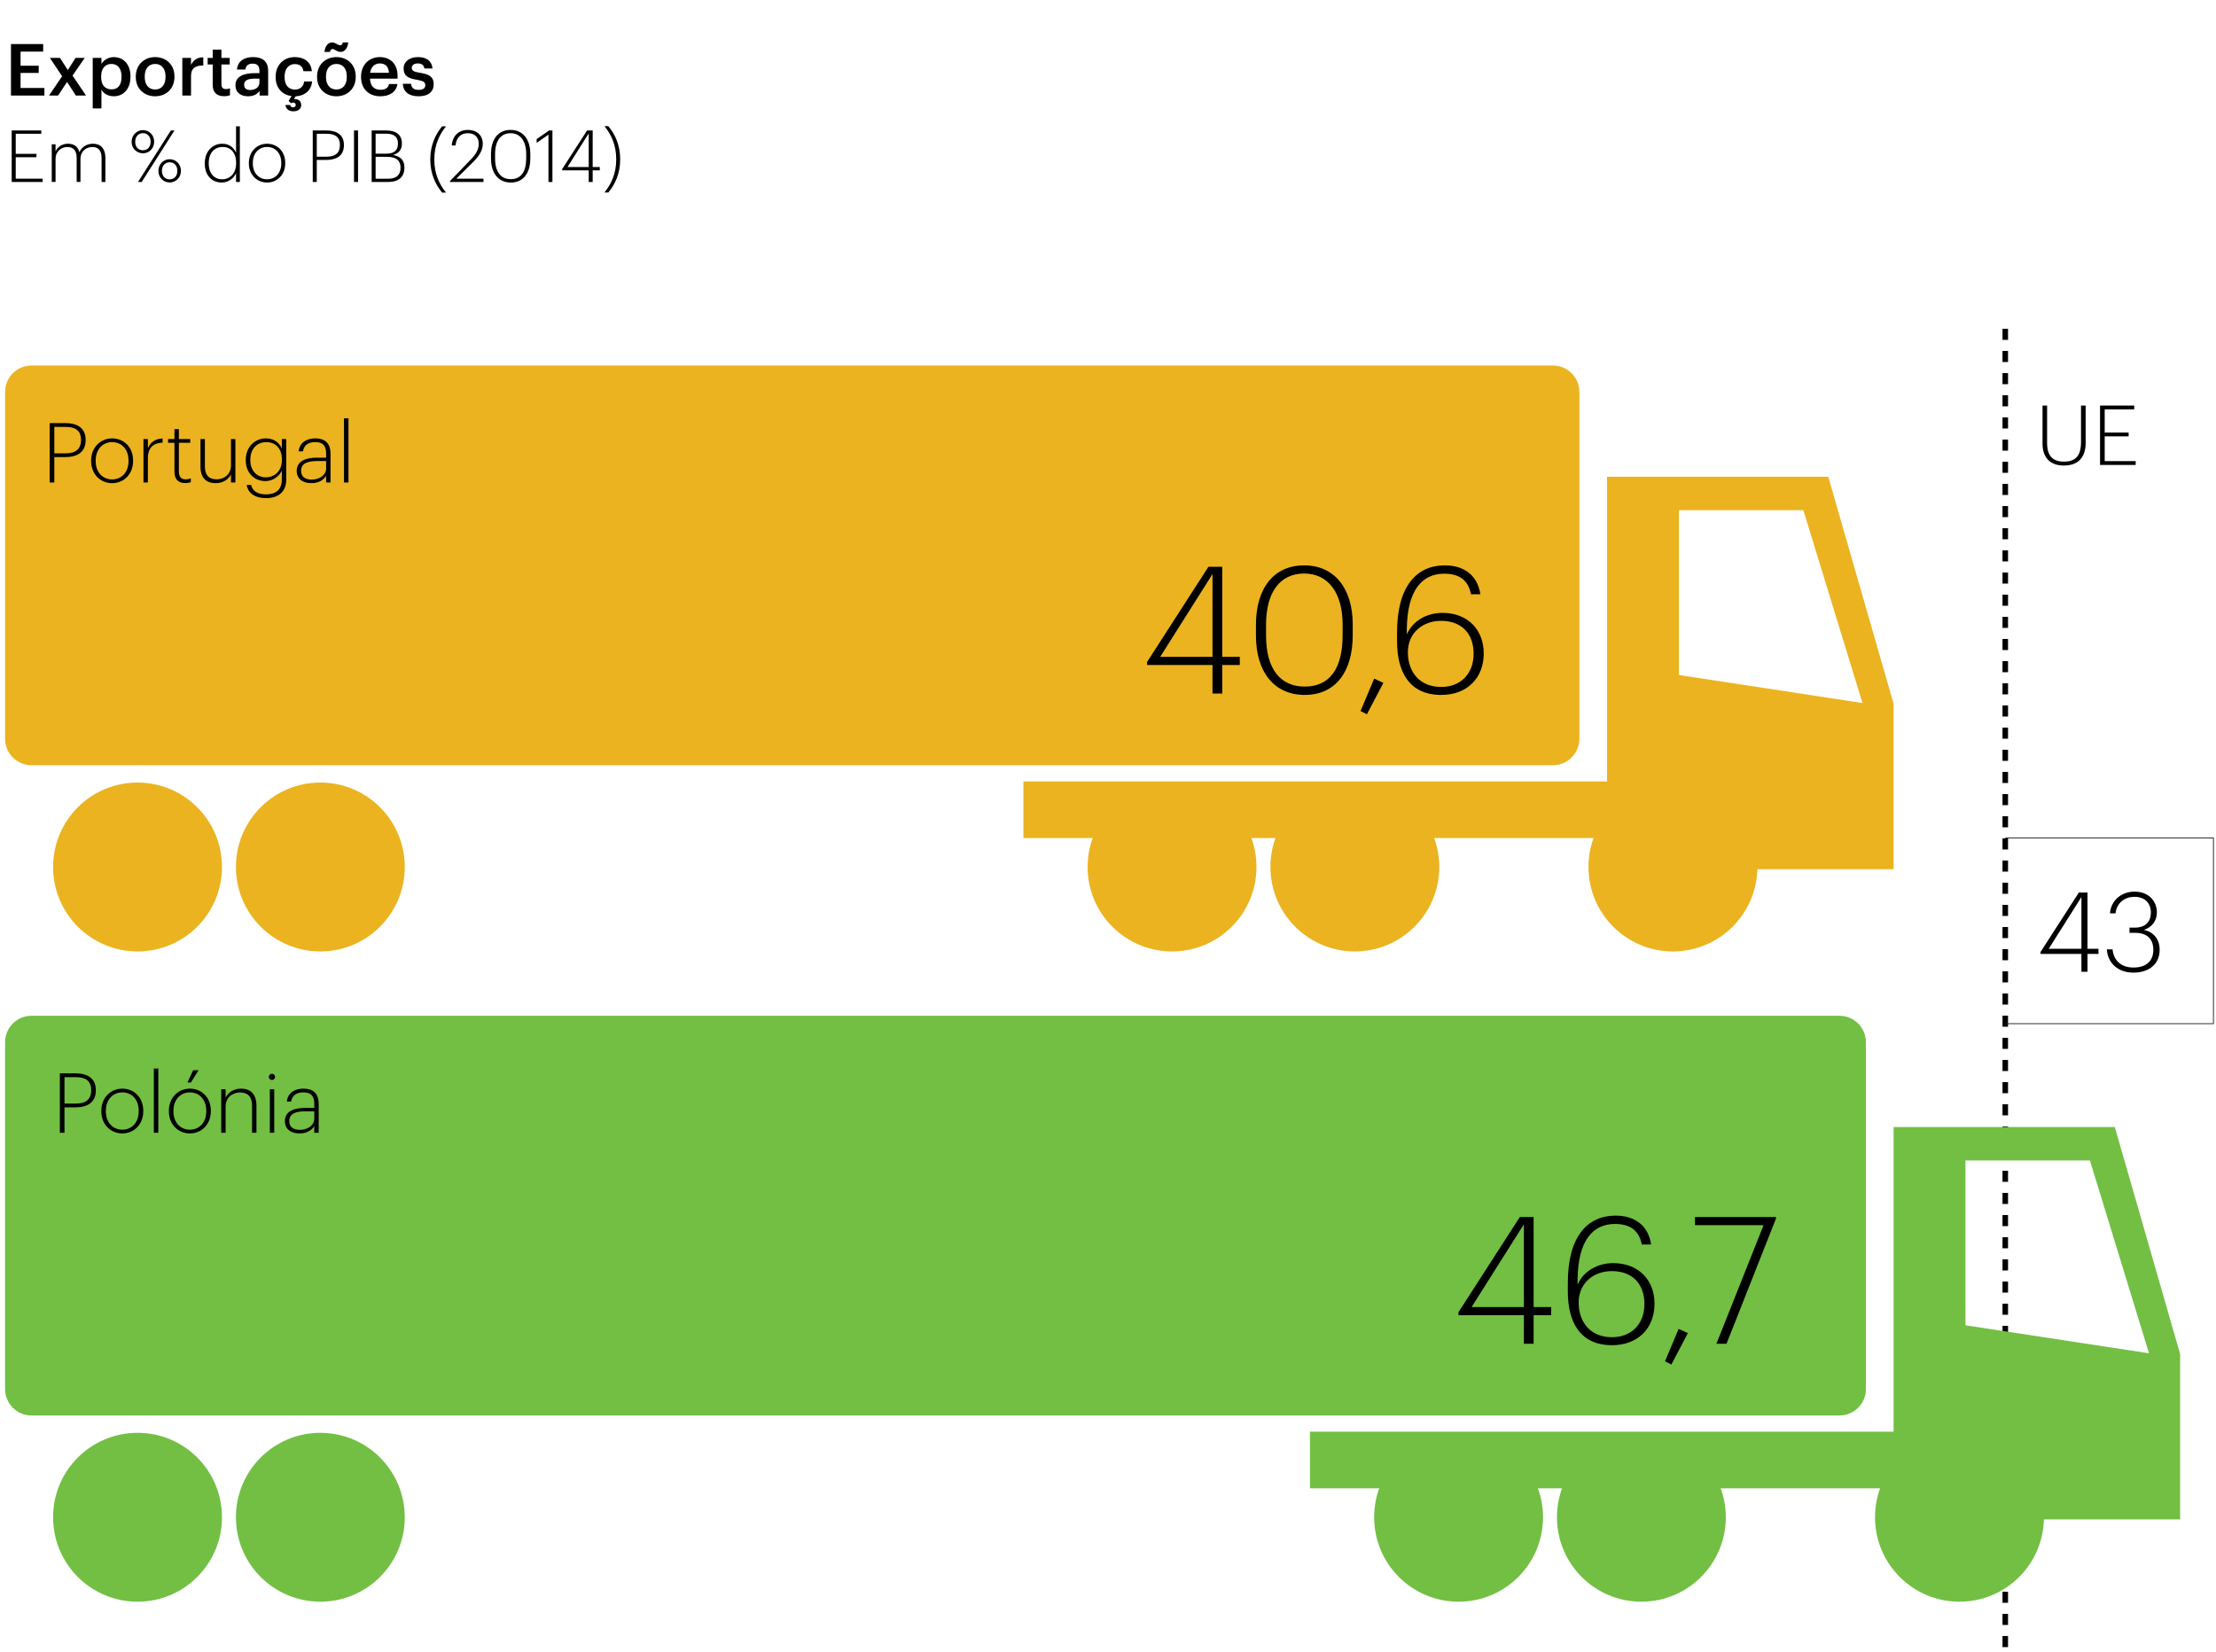 <?xml version="1.0" encoding="utf-8"?>
<!-- Generator: Adobe Illustrator 15.1.0, SVG Export Plug-In . SVG Version: 6.00 Build 0)  -->
<!DOCTYPE svg PUBLIC "-//W3C//DTD SVG 1.1//EN" "http://www.w3.org/Graphics/SVG/1.1/DTD/svg11.dtd">
<svg version="1.1" id="Layer_1" xmlns="http://www.w3.org/2000/svg" xmlns:xlink="http://www.w3.org/1999/xlink" x="0px" y="0px"
	 width="400px" height="298.255px" viewBox="0 0 400 298.255" enable-background="new 0 0 400 298.255" xml:space="preserve">
<g>
</g>
<g>
</g>
<g>
	<path d="M362.462,297.356h-1v-2h1V297.356z M362.462,293.356h-1v-2h1V293.356z M362.462,289.356h-1v-2h1V289.356z M362.462,285.356
		h-1v-2h1V285.356z M362.462,281.356h-1v-2h1V281.356z M362.462,277.356h-1v-2h1V277.356z M362.462,273.356h-1v-2h1V273.356z
		 M362.462,269.356h-1v-2h1V269.356z M362.462,265.356h-1v-2h1V265.356z M362.462,261.356h-1v-2h1V261.356z M362.462,257.356h-1v-2
		h1V257.356z M362.462,253.356h-1v-2h1V253.356z M362.462,249.356h-1v-2h1V249.356z M362.462,245.356h-1v-2h1V245.356z
		 M362.462,241.356h-1v-2h1V241.356z M362.462,237.356h-1v-2h1V237.356z M362.462,233.356h-1v-2h1V233.356z M362.462,229.356h-1v-2
		h1V229.356z M362.462,225.356h-1v-2h1V225.356z M362.462,221.356h-1v-2h1V221.356z M362.462,217.356h-1v-2h1V217.356z
		 M362.462,213.356h-1v-2h1V213.356z M362.462,209.356h-1v-2h1V209.356z M362.462,205.356h-1v-2h1V205.356z M362.462,201.356h-1v-2
		h1V201.356z M362.462,197.356h-1v-2h1V197.356z M362.462,193.356h-1v-2h1V193.356z M362.462,189.356h-1v-2h1V189.356z
		 M362.462,185.356h-1v-2h1V185.356z M362.462,181.356h-1v-2h1V181.356z M362.462,177.356h-1v-2h1V177.356z M362.462,173.356h-1v-2
		h1V173.356z M362.462,169.356h-1v-2h1V169.356z M362.462,165.356h-1v-2h1V165.356z M362.462,161.356h-1v-2h1V161.356z
		 M362.462,157.356h-1v-2h1V157.356z M362.462,153.356h-1v-2h1V153.356z M362.462,149.356h-1v-2h1V149.356z M362.462,145.356h-1v-2
		h1V145.356z M362.462,141.356h-1v-2h1V141.356z M362.462,137.356h-1v-2h1V137.356z M362.462,133.356h-1v-2h1V133.356z
		 M362.462,129.356h-1v-2h1V129.356z M362.462,125.356h-1v-2h1V125.356z M362.462,121.356h-1v-2h1V121.356z M362.462,117.356h-1v-2
		h1V117.356z M362.462,113.356h-1v-2h1V113.356z M362.462,109.356h-1v-2h1V109.356z M362.462,105.356h-1v-2h1V105.356z
		 M362.462,101.356h-1v-2h1V101.356z M362.462,97.356h-1v-2h1V97.356z M362.462,93.356h-1v-2h1V93.356z M362.462,89.356h-1v-2h1
		V89.356z M362.462,85.356h-1v-2h1V85.356z M362.462,81.356h-1v-2h1V81.356z M362.462,77.356h-1v-2h1V77.356z M362.462,73.356h-1v-2
		h1V73.356z M362.462,69.356h-1v-2h1V69.356z M362.462,65.356h-1v-2h1V65.356z M362.462,61.356h-1v-2h1V61.356z"/>
</g>
<g>
	<g>
		<g>
			<path fill="#EBB320" d="M285.086,133.375c0,2.635-2.142,4.774-4.778,4.774H5.692c-2.638,0-4.776-2.14-4.776-4.774V70.761
				c0-2.642,2.138-4.775,4.776-4.775h274.616c2.636,0,4.778,2.134,4.778,4.775V133.375z"/>
		</g>
		<g>
			<rect x="184.735" y="141.073" fill="#EBB320" width="110.962" height="10.222"/>
		</g>
		<g>
			<path fill="#EBB320" d="M341.805,156.914h-51.72V86.071h39.928l11.792,40.992V156.914z M303.055,92.104v29.758l33.132,5.057
				l-10.67-34.814H303.055z"/>
		</g>
		<g>
			<g>
				<g>
					<path fill="#EBB320" d="M226.8,156.518c0-8.423-6.819-15.242-15.23-15.242c-8.434,0-15.251,6.819-15.251,15.242
						c0,8.422,6.817,15.247,15.251,15.247C219.981,171.765,226.8,164.939,226.8,156.518z"/>
				</g>
			</g>
			<g>
				<g>
					<path fill="#EBB320" d="M259.796,156.518c0-8.423-6.829-15.242-15.242-15.242c-8.41,0-15.235,6.819-15.235,15.242
						c0,8.422,6.825,15.247,15.235,15.247C252.967,171.765,259.796,164.939,259.796,156.518z"/>
				</g>
			</g>
			<g>
				<g>
					<path fill="#EBB320" d="M40.067,156.518c0-8.423-6.819-15.242-15.235-15.242c-8.428,0-15.249,6.819-15.249,15.242
						c0,8.422,6.82,15.247,15.249,15.247C33.249,171.765,40.067,164.939,40.067,156.518z"/>
				</g>
			</g>
			<g>
				<g>
					<path fill="#EBB320" d="M73.063,156.518c0-8.423-6.829-15.242-15.241-15.242c-8.411,0-15.236,6.819-15.236,15.242
						c0,8.422,6.825,15.247,15.236,15.247C66.235,171.765,73.063,164.939,73.063,156.518z"/>
				</g>
			</g>
			<g>
				<g>
					<path fill="#EBB320" d="M317.216,156.518c0-8.423-6.83-15.242-15.247-15.242c-8.413,0-15.242,6.819-15.242,15.242
						c0,8.422,6.829,15.247,15.242,15.247C310.387,171.765,317.216,164.939,317.216,156.518z"/>
				</g>
			</g>
		</g>
	</g>
	<g>
		<g>
			<path fill="#72BF44" d="M336.809,250.768c0,2.638-2.142,4.774-4.777,4.774H5.692c-2.638,0-4.776-2.137-4.776-4.774v-62.613
				c0-2.642,2.138-4.774,4.776-4.774h326.339c2.635,0,4.777,2.133,4.777,4.774V250.768z"/>
		</g>
		<g>
			<rect x="236.457" y="258.469" fill="#72BF44" width="110.963" height="10.222"/>
		</g>
		<g>
			<g>
				<path fill="#72BF44" d="M393.528,274.308h-51.724v-70.841h39.928l11.796,40.992V274.308z M354.777,209.498v29.76l33.132,5.057
					l-10.668-34.816H354.777z"/>
			</g>
		</g>
		<g>
			<g>
				<g>
					<path fill="#72BF44" d="M278.524,273.91c0-8.422-6.82-15.24-15.234-15.24c-8.432,0-15.248,6.818-15.248,15.24
						c0,8.426,6.815,15.248,15.248,15.248C271.704,289.158,278.524,282.336,278.524,273.91z"/>
				</g>
			</g>
			<g>
				<g>
					<path fill="#72BF44" d="M311.517,273.91c0-8.422-6.827-15.24-15.242-15.24c-8.409,0-15.235,6.818-15.235,15.24
						c0,8.426,6.826,15.248,15.235,15.248C304.69,289.158,311.517,282.336,311.517,273.91z"/>
				</g>
			</g>
			<g>
				<g>
					<path fill="#72BF44" d="M40.067,273.91c0-8.422-6.819-15.24-15.235-15.24c-8.428,0-15.249,6.818-15.249,15.24
						c0,8.426,6.82,15.248,15.249,15.248C33.249,289.158,40.067,282.336,40.067,273.91z"/>
				</g>
			</g>
			<g>
				<g>
					<path fill="#72BF44" d="M73.063,273.91c0-8.422-6.829-15.24-15.241-15.24c-8.411,0-15.236,6.818-15.236,15.24
						c0,8.426,6.825,15.248,15.236,15.248C66.235,289.158,73.063,282.336,73.063,273.91z"/>
				</g>
			</g>
			<g>
				<g>
					<path fill="#72BF44" d="M368.94,273.91c0-8.422-6.832-15.24-15.249-15.24c-8.412,0-15.241,6.818-15.241,15.24
						c0,8.426,6.829,15.248,15.241,15.248C362.108,289.158,368.94,282.336,368.94,273.91z"/>
				</g>
			</g>
		</g>
	</g>
	<g>
		<g>
			<g>
				<path d="M218.864,120.05h-11.807v-0.544l11.071-17.183h2.496v16.255h3.167v1.472h-3.167v5.151h-1.76V120.05z M218.864,118.578
					v-14.943l-9.439,14.943H218.864z"/>
				<path d="M226.704,114.738v-1.92c0-6.688,3.264-10.752,8.704-10.752c5.439,0,8.767,4.128,8.767,10.655v1.952
					c0,6.655-3.136,10.783-8.671,10.783C230.064,125.457,226.704,121.394,226.704,114.738z M242.351,114.642v-1.92
					c0-5.6-2.56-9.183-6.943-9.183c-4.352,0-6.879,3.359-6.879,9.247v1.952c0,6.079,2.624,9.215,6.975,9.215
					C240.015,123.953,242.351,120.722,242.351,114.642z"/>
				<path d="M245.584,128.369l2.463-5.855l1.664,0.768l-2.976,5.664L245.584,128.369z"/>
				<path d="M252.176,115.826v-1.664c0-8.384,3.583-12.096,8.607-12.096c3.36,0,5.888,1.664,6.432,5.216h-1.696
					c-0.48-2.495-2.048-3.712-4.832-3.712c-3.936,0-6.688,2.912-6.751,10.048v0.928c1.056-2.527,3.712-3.903,6.399-3.903
					c4.768,0,7.488,3.199,7.488,7.327c0,4.447-3.008,7.487-7.68,7.487C254.352,125.457,252.176,121.233,252.176,115.826z
					 M265.999,118.034c0-3.552-2.08-5.952-5.887-5.952c-3.264,0-5.984,2.144-5.984,5.664c0,3.487,2.048,6.271,6.016,6.271
					C263.695,124.018,265.999,121.585,265.999,118.034z"/>
			</g>
		</g>
		<g>
			<path d="M275.067,237.443H263.26v-0.544l11.071-17.183h2.496v16.255h3.167v1.472h-3.167v5.151h-1.76V237.443z M275.067,235.972
				v-14.943l-9.439,14.943H275.067z"/>
			<path d="M283.004,233.22v-1.664c0-8.384,3.583-12.096,8.607-12.096c3.36,0,5.888,1.664,6.432,5.216h-1.696
				c-0.48-2.495-2.048-3.712-4.832-3.712c-3.936,0-6.688,2.912-6.751,10.048v0.928c1.056-2.527,3.712-3.903,6.399-3.903
				c4.768,0,7.488,3.199,7.488,7.327c0,4.447-3.008,7.487-7.68,7.487C285.18,242.851,283.004,238.627,283.004,233.22z
				 M296.827,235.427c0-3.551-2.08-5.951-5.887-5.951c-3.264,0-5.984,2.144-5.984,5.664c0,3.487,2.048,6.271,6.016,6.271
				C294.523,241.411,296.827,238.979,296.827,235.427z"/>
			<path d="M300.54,245.763l2.463-5.855l1.664,0.768l-2.976,5.664L300.54,245.763z"/>
			<path d="M318.331,221.188h-12.383v-1.472h14.623v0.287l-8.928,22.591h-1.824L318.331,221.188z"/>
		</g>
	</g>
	<g>
		<g>
			<g>
				<path d="M8.963,76.381h2.835c2.085,0,3.66,0.84,3.66,3.015v0.061c0,2.205-1.56,3.06-3.645,3.06h-2.01v4.59h-0.84V76.381z
					 M11.873,81.841c1.725,0,2.745-0.735,2.745-2.385v-0.061c0-1.739-1.095-2.324-2.775-2.324h-2.04v4.77H11.873z"/>
				<path d="M16.448,83.251v-0.12c0-2.355,1.695-3.99,3.795-3.99c2.115,0,3.78,1.59,3.78,3.975v0.12c0,2.37-1.68,3.99-3.795,3.99
					C18.098,87.226,16.448,85.561,16.448,83.251z M23.198,83.251v-0.12c0-2.07-1.29-3.315-2.955-3.315
					c-1.68,0-2.97,1.275-2.97,3.315v0.12c0,2.01,1.26,3.3,2.97,3.3C21.923,86.551,23.198,85.275,23.198,83.251z"/>
				<path d="M25.898,79.261h0.795v1.65c0.435-0.96,1.215-1.71,2.655-1.755v0.749c-1.515,0.061-2.655,0.766-2.655,2.851v4.35h-0.795
					V79.261z"/>
				<path d="M31.492,85.216v-5.28h-1.155v-0.675h1.155v-1.785h0.795v1.785h2.055v0.675h-2.055v5.22c0,0.945,0.45,1.38,1.17,1.38
					c0.405,0,0.72-0.074,0.99-0.165v0.676c-0.255,0.09-0.555,0.165-1.035,0.165C32.167,87.211,31.492,86.476,31.492,85.216z"/>
				<path d="M36.188,84.226v-4.965h0.795v4.92c0,1.665,0.78,2.354,2.145,2.354c1.275,0,2.565-0.854,2.565-2.505v-4.77h0.795v7.845
					h-0.795v-1.5c-0.36,0.855-1.365,1.62-2.745,1.62C37.328,87.226,36.188,86.386,36.188,84.226z"/>
				<path d="M44.527,87.556h0.81c0.21,1.005,1.05,1.694,2.685,1.694c1.68,0,2.85-0.765,2.85-2.699v-1.605
					c-0.42,0.945-1.515,1.905-2.97,1.905c-1.995,0-3.54-1.47-3.54-3.75v-0.104c0-2.235,1.575-3.855,3.645-3.855
					c1.545,0,2.415,0.855,2.865,1.815v-1.695h0.795v7.319c-0.015,2.311-1.53,3.346-3.63,3.346
					C45.772,89.926,44.722,88.815,44.527,87.556z M50.887,83.056v-0.12c0-1.979-1.17-3.12-2.805-3.12c-1.68,0-2.895,1.2-2.895,3.15
					v0.12c0,1.949,1.23,3.09,2.79,3.09C49.567,86.176,50.887,85.021,50.887,83.056z"/>
				<path d="M53.558,84.99c0-1.814,1.74-2.369,3.675-2.369h1.635v-0.705c0-1.471-0.6-2.101-1.98-2.101
					c-1.185,0-2.025,0.511-2.205,1.665h-0.78c0.18-1.649,1.53-2.34,3.015-2.34c1.635,0,2.745,0.78,2.745,2.775v5.189h-0.795v-1.2
					c-0.495,0.766-1.335,1.32-2.655,1.32C54.667,87.226,53.558,86.476,53.558,84.99z M58.867,84.57v-1.335h-1.605
					c-1.635,0-2.91,0.346-2.91,1.755c0,1.005,0.63,1.59,1.92,1.59C57.712,86.58,58.867,85.74,58.867,84.57z"/>
				<path d="M62.092,75.511h0.81v11.595h-0.81V75.511z"/>
			</g>
		</g>
		<g>
			<g>
				<path d="M10.802,193.773h2.835c2.085,0,3.66,0.84,3.66,3.015v0.061c0,2.205-1.56,3.06-3.645,3.06h-2.01v4.59h-0.84V193.773z
					 M13.712,199.233c1.725,0,2.745-0.735,2.745-2.385v-0.061c0-1.739-1.095-2.324-2.775-2.324h-2.04v4.77H13.712z"/>
				<path d="M18.287,200.644v-0.12c0-2.355,1.695-3.99,3.795-3.99c2.115,0,3.78,1.59,3.78,3.975v0.12c0,2.37-1.68,3.99-3.795,3.99
					C19.937,204.618,18.287,202.953,18.287,200.644z M25.037,200.644v-0.12c0-2.07-1.29-3.315-2.955-3.315
					c-1.68,0-2.97,1.275-2.97,3.315v0.12c0,2.01,1.26,3.3,2.97,3.3C23.762,203.943,25.037,202.668,25.037,200.644z"/>
				<path d="M27.767,192.903h0.81v11.595h-0.81V192.903z"/>
				<path d="M30.481,200.644v-0.12c0-2.355,1.695-3.99,3.795-3.99c2.115,0,3.78,1.59,3.78,3.975v0.12c0,2.37-1.68,3.99-3.795,3.99
					C32.131,204.618,30.481,202.953,30.481,200.644z M37.231,200.644v-0.12c0-2.07-1.29-3.315-2.955-3.315
					c-1.68,0-2.97,1.275-2.97,3.315v0.12c0,2.01,1.26,3.3,2.97,3.3C35.956,203.943,37.231,202.668,37.231,200.644z M34.861,193.219
					h0.975l-1.38,2.205h-0.615L34.861,193.219z"/>
				<path d="M39.931,196.653h0.795v1.53c0.36-0.855,1.38-1.65,2.775-1.65c1.665,0,2.79,0.9,2.79,3.135v4.83h-0.795v-4.875
					c0-1.665-0.78-2.399-2.175-2.399c-1.305,0-2.595,0.87-2.595,2.52v4.755h-0.795V196.653z"/>
				<path d="M48.526,194.403c0-0.3,0.255-0.555,0.57-0.555s0.555,0.255,0.555,0.555c0,0.315-0.24,0.57-0.555,0.57
					S48.526,194.719,48.526,194.403z M48.706,196.653h0.795v7.845h-0.795V196.653z"/>
				<path d="M51.421,202.383c0-1.814,1.74-2.369,3.675-2.369h1.635v-0.705c0-1.471-0.6-2.101-1.98-2.101
					c-1.185,0-2.025,0.511-2.205,1.665h-0.78c0.18-1.649,1.53-2.34,3.015-2.34c1.635,0,2.745,0.78,2.745,2.775v5.189h-0.795v-1.2
					c-0.495,0.766-1.335,1.32-2.655,1.32C52.531,204.618,51.421,203.868,51.421,202.383z M56.731,201.963v-1.335h-1.605
					c-1.635,0-2.91,0.346-2.91,1.755c0,1.005,0.63,1.59,1.92,1.59C55.576,203.973,56.731,203.133,56.731,201.963z"/>
			</g>
		</g>
	</g>
</g>
<g>
	<g>
		<path d="M375.707,172.21h-7.382v-0.34l6.922-10.742h1.56v10.162h1.98v0.92h-1.98v3.221h-1.1V172.21z M375.707,171.29v-9.342
			l-5.901,9.342H375.707z"/>
		<path d="M380.305,171.39h1.021c0.18,1.801,1.34,3.281,3.78,3.281c2.301,0,3.581-1.181,3.581-3.201c0-1.84-1.04-3.061-3.261-3.061
			h-1.04v-0.94h0.96c2.061,0,2.9-1.22,2.9-2.721c0-1.62-1.02-2.84-2.94-2.84c-1.98,0-3.261,1.26-3.44,2.98h-1.001
			c0.141-2.181,1.921-3.921,4.441-3.921c2.541,0,4.021,1.72,4.021,3.761c0,1.561-0.939,2.7-2.34,3.141
			c1.7,0.38,2.84,1.62,2.84,3.601c0,2.601-1.939,4.121-4.74,4.121C382.145,175.591,380.404,173.67,380.305,171.39z"/>
	</g>
	<g>
		<path d="M368.689,80.099v-6.885h0.825v6.795c0,2.295,1.035,3.33,3.03,3.33c2.055,0,3.09-0.99,3.09-3.525v-6.6h0.84v6.72
			c0,2.565-1.275,4.11-3.945,4.11C370.115,84.044,368.689,82.663,368.689,80.099z"/>
		<path d="M379.069,73.214h6.165v0.69h-5.325v4.185h4.32v0.689h-4.32v4.47h5.595v0.69h-6.435V73.214z"/>
	</g>
	<g>
		<polygon fill="#231F20" points="399.615,184.88 361.962,184.88 361.962,184.729 399.465,184.729 399.465,151.355 361.962,151.355 
			361.962,151.205 399.615,151.205 		"/>
	</g>
</g>
<g>
	<path d="M1.982,7.954h5.812v1.365H3.711v2.548h3.276v1.3H3.711v2.717h4.303v1.365H1.982V7.954z"/>
	<path d="M11.212,13.765l-2.21-3.314h1.82l1.417,2.197l1.404-2.197h1.651l-2.197,3.198l2.431,3.601h-1.833l-1.586-2.457
		l-1.625,2.457H8.846L11.212,13.765z"/>
	<path d="M16.737,10.45h1.573v1.092c0.377-0.65,1.222-1.234,2.223-1.234c1.703,0,3.017,1.261,3.017,3.457v0.105
		c0,2.184-1.261,3.51-3.017,3.51c-1.079,0-1.859-0.533-2.223-1.196v3.394h-1.573V10.45z M21.937,13.896v-0.104
		c0-1.509-0.78-2.25-1.807-2.25c-1.092,0-1.872,0.741-1.872,2.25v0.104c0,1.521,0.741,2.236,1.885,2.236
		C21.3,16.132,21.937,15.352,21.937,13.896z"/>
	<path d="M24.511,13.921v-0.104c0-2.105,1.495-3.51,3.497-3.51c1.989,0,3.484,1.391,3.484,3.471v0.104
		c0,2.119-1.495,3.498-3.497,3.498C25.993,17.38,24.511,15.988,24.511,13.921z M29.88,13.896v-0.092
		c0-1.403-0.702-2.262-1.872-2.262c-1.17,0-1.885,0.846-1.885,2.25v0.104c0,1.391,0.689,2.262,1.885,2.262
		C29.178,16.157,29.88,15.286,29.88,13.896z"/>
	<path d="M32.909,10.45h1.573v1.273c0.429-0.857,1.066-1.364,2.21-1.377v1.469c-1.378,0.013-2.21,0.455-2.21,1.898v3.535h-1.573
		V10.45z"/>
	<path d="M38.394,15.352v-3.718h-0.91V10.45h0.91V8.955h1.573v1.495h1.495v1.184h-1.495v3.574c0,0.599,0.286,0.871,0.78,0.871
		c0.312,0,0.546-0.039,0.767-0.129v1.248c-0.247,0.09-0.585,0.168-1.066,0.168C39.096,17.366,38.394,16.639,38.394,15.352z"/>
	<path d="M42.502,15.364c0-1.586,1.534-2.158,3.484-2.158h0.845v-0.351c0-0.91-0.312-1.365-1.235-1.365
		c-0.819,0-1.222,0.39-1.3,1.065h-1.521c0.13-1.586,1.391-2.248,2.912-2.248c1.521,0,2.717,0.623,2.717,2.482v4.459h-1.547v-0.832
		c-0.442,0.586-1.04,0.963-2.08,0.963C43.529,17.38,42.502,16.782,42.502,15.364z M46.831,14.87v-0.676h-0.806
		c-1.196,0-1.963,0.273-1.963,1.105c0,0.572,0.312,0.949,1.092,0.949C46.116,16.249,46.831,15.741,46.831,14.87z"/>
	<path d="M51.524,18.952h0.858c0.039,0.221,0.208,0.43,0.52,0.43c0.299,0,0.481-0.182,0.481-0.442c0-0.247-0.182-0.416-0.455-0.416
		c-0.182,0-0.312,0.065-0.39,0.117l-0.442-0.416l0.52-0.884c-1.664-0.221-2.86-1.443-2.86-3.406v-0.104
		c0-2.158,1.534-3.523,3.432-3.523c1.508,0,2.925,0.676,3.107,2.548h-1.521c-0.13-0.91-0.728-1.287-1.56-1.287
		c-1.079,0-1.846,0.832-1.846,2.235v0.104c0,1.482,0.728,2.263,1.885,2.263c0.832,0,1.547-0.494,1.638-1.457h1.443
		c-0.117,1.509-1.222,2.588-2.964,2.666l-0.299,0.52c0.65-0.078,1.3,0.26,1.3,1.079c0,0.728-0.611,1.118-1.417,1.118
		C52.135,20.097,51.602,19.655,51.524,18.952z"/>
	<path d="M57.231,13.921v-0.104c0-2.105,1.495-3.51,3.497-3.51c1.989,0,3.484,1.391,3.484,3.471v0.104
		c0,2.119-1.495,3.498-3.497,3.498C58.713,17.38,57.231,15.988,57.231,13.921z M60.026,8.851c-0.234,0-0.429,0.222-0.481,0.521
		H58.57c0.104-1.092,0.663-1.703,1.391-1.703c0.598,0,1.053,0.507,1.456,0.507c0.234,0,0.416-0.207,0.468-0.52h0.975
		c-0.104,1.092-0.676,1.716-1.391,1.716C60.845,9.371,60.403,8.851,60.026,8.851z M62.6,13.896v-0.092
		c0-1.403-0.702-2.262-1.872-2.262s-1.885,0.846-1.885,2.25v0.104c0,1.391,0.689,2.262,1.885,2.262
		C61.898,16.157,62.6,15.286,62.6,13.896z"/>
	<path d="M65.174,13.921v-0.104c0-2.105,1.443-3.51,3.38-3.51c1.69,0,3.211,1,3.211,3.432v0.455h-4.979
		c0.052,1.287,0.702,2.016,1.872,2.016c0.949,0,1.443-0.377,1.56-1.041h1.521c-0.221,1.431-1.378,2.211-3.12,2.211
		C66.617,17.38,65.174,16.066,65.174,13.921z M70.205,13.142c-0.078-1.17-0.676-1.69-1.651-1.69c-0.949,0-1.586,0.638-1.742,1.69
		H70.205z"/>
	<path d="M72.713,15.13h1.482c0.078,0.689,0.429,1.093,1.352,1.093c0.845,0,1.222-0.3,1.222-0.871c0-0.56-0.455-0.767-1.456-0.937
		c-1.794-0.285-2.457-0.793-2.457-2.066c0-1.365,1.274-2.041,2.548-2.041c1.391,0,2.496,0.52,2.666,2.054h-1.456
		c-0.13-0.624-0.481-0.91-1.209-0.91c-0.676,0-1.079,0.325-1.079,0.806c0,0.494,0.325,0.689,1.404,0.871
		c1.599,0.248,2.548,0.637,2.548,2.08c0,1.379-0.975,2.172-2.717,2.172C73.805,17.38,72.778,16.573,72.713,15.13z"/>
	<path d="M2.112,23.554h5.343v0.599H2.84v3.627h3.744v0.599H2.84v3.873h4.849v0.599H2.112V23.554z"/>
	<path d="M9.34,26.05h0.689v1.287c0.312-0.74,1.118-1.391,2.223-1.391c1.014,0,1.794,0.43,2.08,1.521
		c0.429-0.963,1.391-1.521,2.418-1.521c1.313,0,2.275,0.715,2.275,2.652v4.251h-0.689v-4.29c0-1.443-0.611-2.016-1.703-2.016
		c-1.04,0-2.106,0.742-2.106,2.158v4.147h-0.689v-4.29c0-1.443-0.611-2.016-1.703-2.016c-1.04,0-2.106,0.742-2.106,2.158v4.147H9.34
		V26.05z"/>
	<path d="M23.757,25.608c0-1.248,0.962-2.119,2.041-2.119c1.105,0,2.028,0.871,2.028,2.094c0,1.273-0.962,2.092-2.028,2.092
		C24.745,27.675,23.757,26.856,23.757,25.608z M27.189,25.583c0-0.949-0.598-1.548-1.391-1.548c-0.78,0-1.391,0.572-1.391,1.573
		c0,0.975,0.611,1.521,1.391,1.521C26.591,27.13,27.189,26.57,27.189,25.583z M30.842,23.554h0.65l-5.916,9.296h-0.663
		L30.842,23.554z M28.593,30.86c0-1.248,0.949-2.119,2.028-2.119c1.105,0,2.041,0.871,2.041,2.094c0,1.273-0.975,2.105-2.041,2.105
		C29.568,32.94,28.593,32.108,28.593,30.86z M32.012,30.835c0-0.949-0.585-1.535-1.391-1.535c-0.78,0-1.391,0.572-1.391,1.561
		c0,0.975,0.624,1.521,1.391,1.521C31.414,32.382,32.012,31.823,32.012,30.835z"/>
	<path d="M36.965,29.548v-0.104c0-2.093,1.365-3.497,3.159-3.497c1.339,0,2.093,0.768,2.483,1.612V22.8h0.689v10.05h-0.689v-1.573
		c-0.364,0.819-1.313,1.678-2.587,1.678C38.291,32.954,36.965,31.706,36.965,29.548z M42.62,29.495v-0.104
		c0-1.872-1.014-2.86-2.431-2.86c-1.456,0-2.509,1.054-2.509,2.886v0.104c0,1.858,1.053,2.847,2.405,2.847
		C41.463,32.368,42.62,31.368,42.62,29.495z"/>
	<path d="M44.92,29.509v-0.104c0-2.041,1.469-3.458,3.289-3.458c1.833,0,3.276,1.378,3.276,3.445v0.104
		c0,2.055-1.456,3.459-3.29,3.459C46.351,32.954,44.92,31.511,44.92,29.509z M50.771,29.509v-0.104c0-1.794-1.118-2.873-2.561-2.873
		c-1.456,0-2.574,1.104-2.574,2.873v0.104c0,1.742,1.092,2.859,2.574,2.859C49.666,32.368,50.771,31.264,50.771,29.509z"/>
	<path d="M56.452,23.554h2.457c1.807,0,3.172,0.729,3.172,2.613v0.053c0,1.91-1.352,2.652-3.159,2.652h-1.742v3.978h-0.728V23.554z
		 M58.974,28.286c1.495,0,2.379-0.637,2.379-2.066v-0.053c0-1.508-0.949-2.015-2.405-2.015h-1.769v4.134H58.974z"/>
	<path d="M63.9,23.554h0.728v9.296H63.9V23.554z"/>
	<path d="M67.085,23.554h2.639c1.638,0,2.821,0.664,2.821,2.354v0.053c0,1.026-0.546,1.729-1.586,2.015
		C72.351,28.234,73,28.976,73,30.236v0.052c0,1.703-1.118,2.562-2.886,2.562h-3.029V23.554z M69.737,27.74
		c1.417,0,2.093-0.624,2.093-1.794v-0.052c0-1.21-0.754-1.755-2.119-1.755H67.8v3.601H69.737z M70.101,32.265
		c1.456,0,2.197-0.689,2.197-1.977v-0.052c0-1.274-0.819-1.924-2.444-1.924H67.8v3.952H70.101z"/>
	<path d="M77.667,28.794c0-2.588,0.962-4.59,2.145-5.994h0.702c-1.17,1.457-2.119,3.328-2.119,5.994c0,2.664,0.949,4.523,2.119,5.98
		h-0.702C78.629,33.37,77.667,31.38,77.667,28.794z"/>
	<path d="M81.229,32.681l3.731-3.861c0.988-1.014,1.456-1.859,1.456-2.859c0-1.236-0.78-1.912-1.976-1.912
		c-1.196,0-2.041,0.689-2.223,2.211h-0.676c0.143-1.756,1.274-2.809,2.899-2.809c1.599,0,2.704,0.924,2.704,2.535
		c0,1.131-0.624,2.171-1.768,3.289l-3.003,2.977h4.901v0.599h-6.045V32.681z"/>
	<path d="M88.626,28.599v-0.78c0-2.718,1.326-4.368,3.536-4.368c2.21,0,3.562,1.678,3.562,4.329v0.793
		c0,2.704-1.274,4.382-3.523,4.382C89.991,32.954,88.626,31.303,88.626,28.599z M94.983,28.56v-0.78c0-2.274-1.04-3.731-2.821-3.731
		c-1.768,0-2.795,1.365-2.795,3.758v0.793c0,2.47,1.066,3.744,2.834,3.744C94.034,32.343,94.983,31.03,94.983,28.56z"/>
	<path d="M99,24.308l-2.132,1.482v-0.676l2.236-1.561h0.611v9.296H99V24.308z"/>
	<path d="M106.267,30.757h-4.797v-0.221l4.498-6.982h1.014v6.605h1.287v0.598h-1.287v2.093h-0.715V30.757z M106.267,30.159v-6.072
		l-3.835,6.072H106.267z"/>
	<path d="M111.232,28.768c0-2.665-0.949-4.537-2.119-5.993h0.689c1.196,1.404,2.146,3.406,2.146,5.993s-0.949,4.576-2.146,5.979
		h-0.689C110.284,33.292,111.232,31.419,111.232,28.768z"/>
</g>
</svg>
